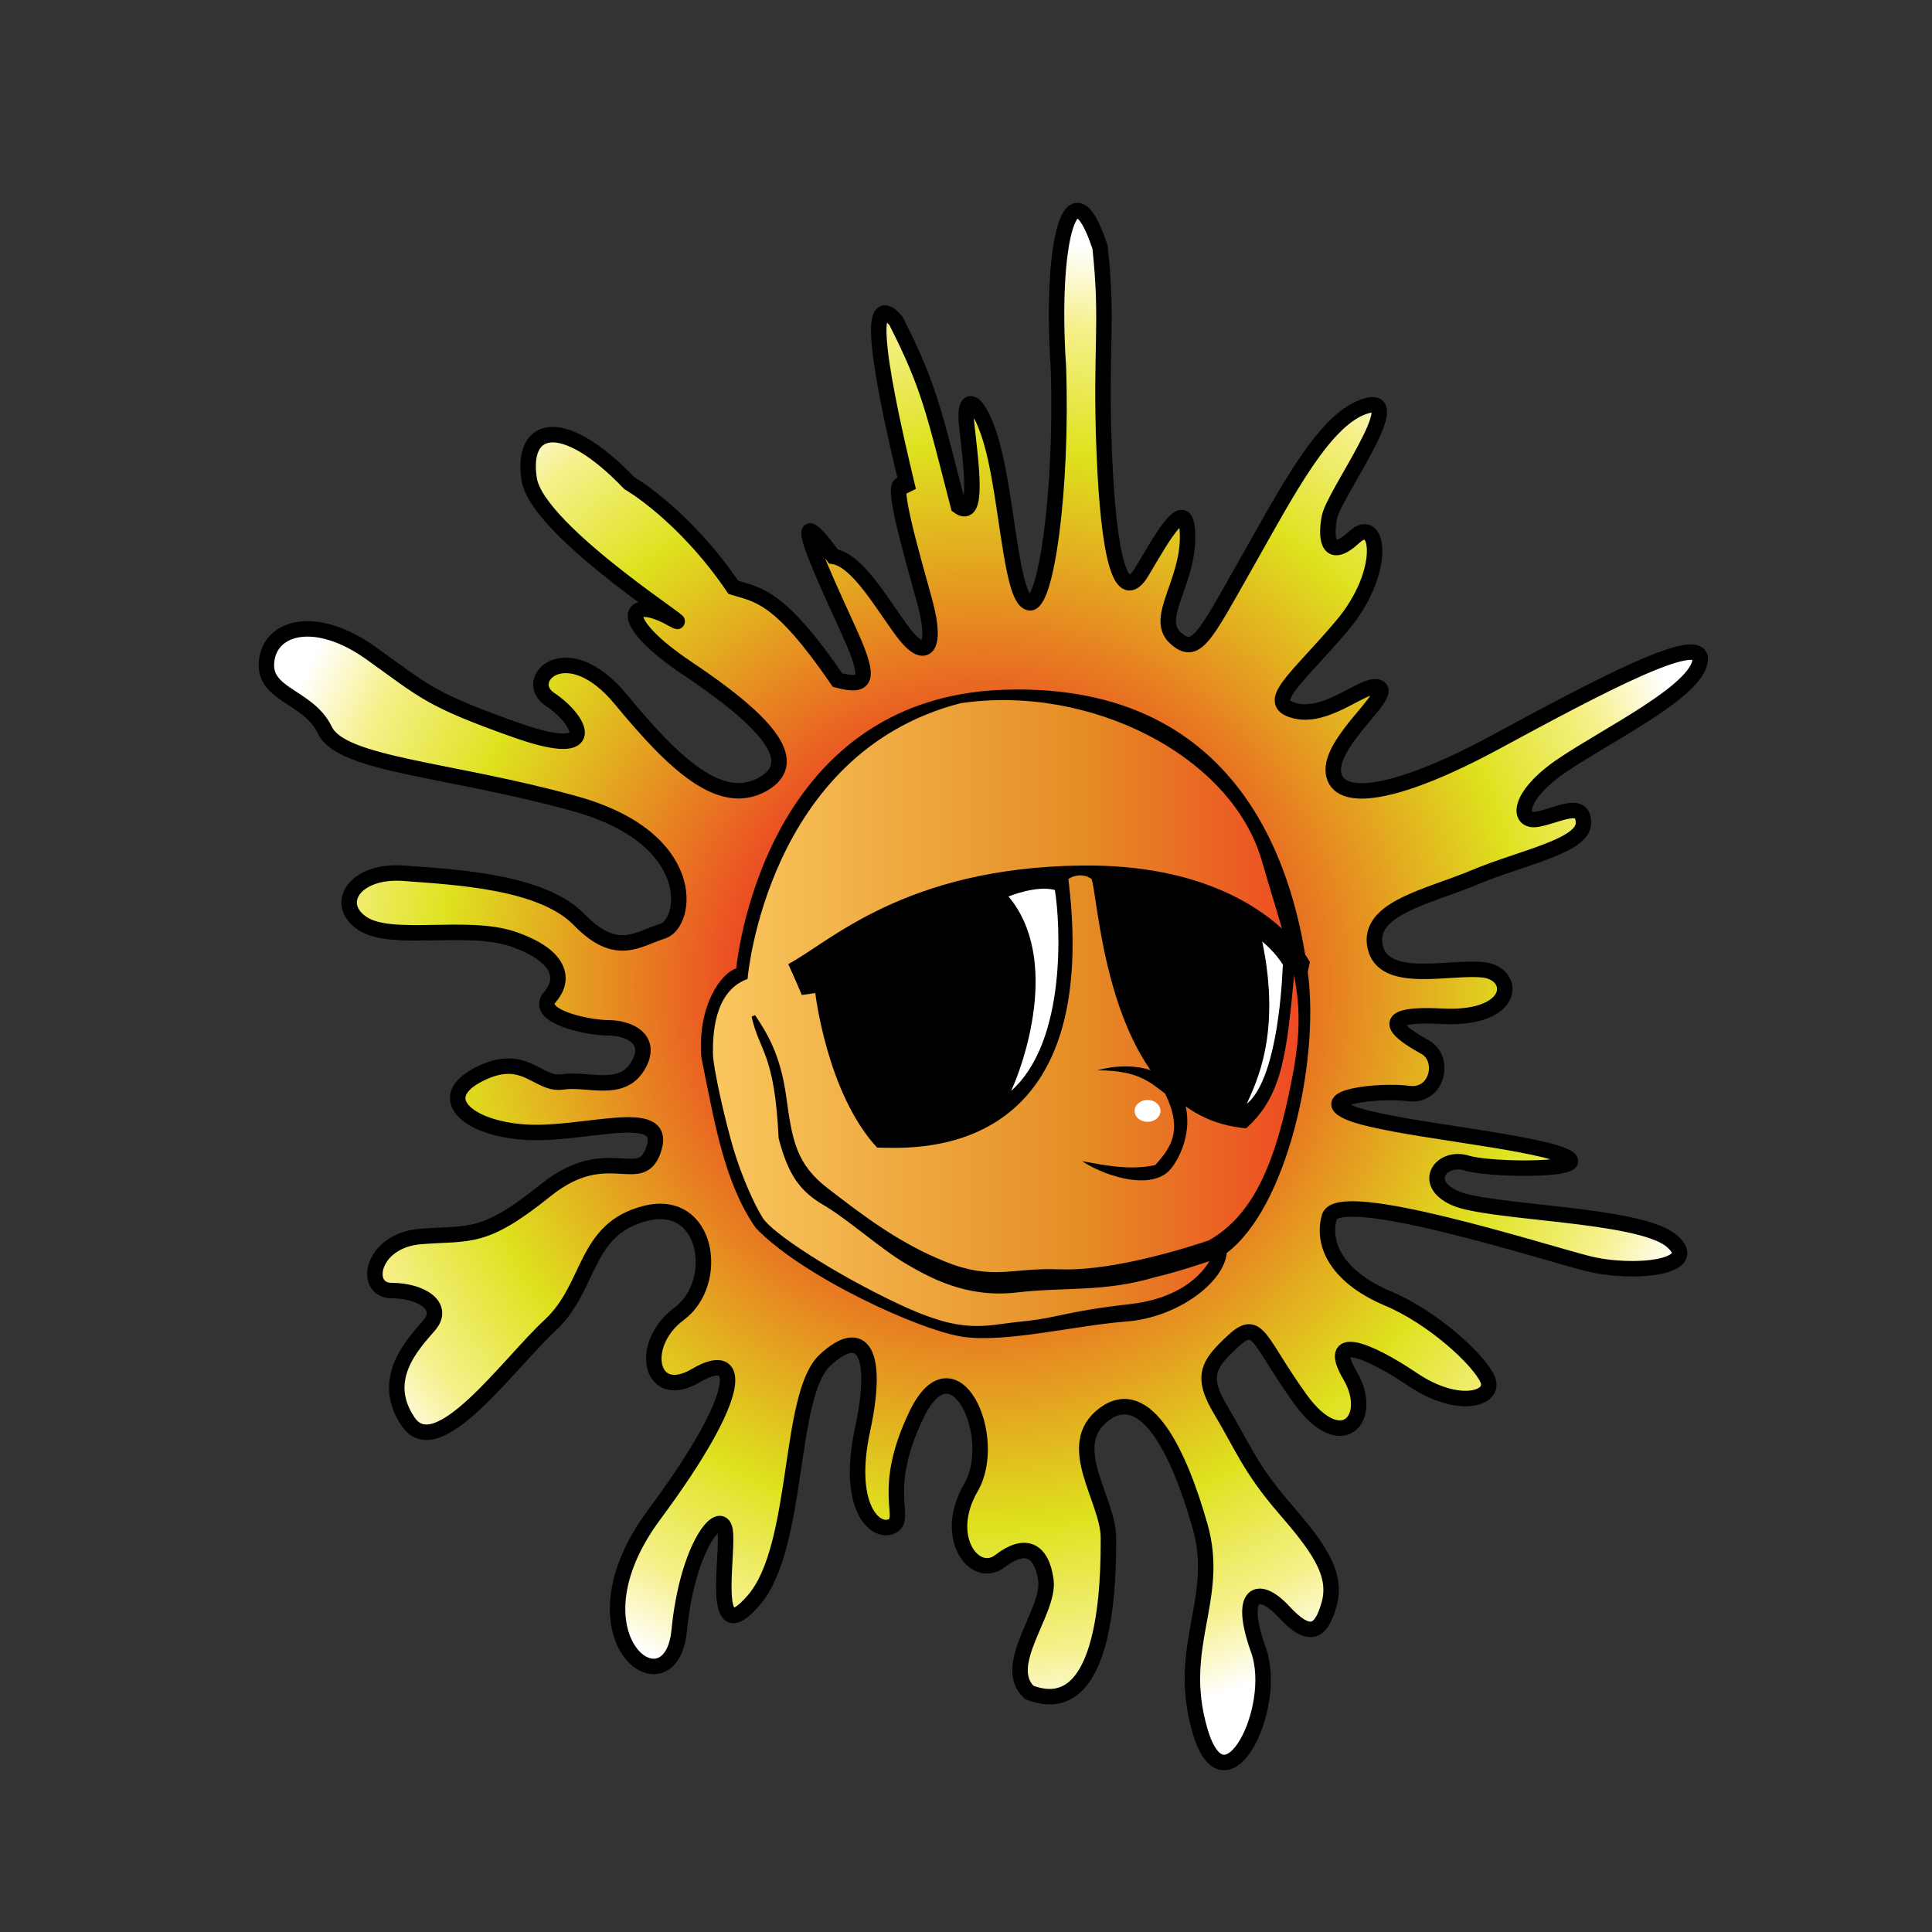 <?xml version="1.0" encoding="utf-8"?>
<!-- Generator: Adobe Illustrator 14.0.0, SVG Export Plug-In . SVG Version: 6.00 Build 43363)  -->
<!DOCTYPE svg PUBLIC "-//W3C//DTD SVG 1.1//EN" "http://www.w3.org/Graphics/SVG/1.1/DTD/svg11.dtd">
<svg version="1.1" xmlns="http://www.w3.org/2000/svg" xmlns:xlink="http://www.w3.org/1999/xlink" x="0px" y="0px" width="500px"
	 height="500px" viewBox="0 0 500 500" enable-background="new 0 0 500 500" xml:space="preserve">
<rect x="0" y="0" width="500" height="500" fill="#333333" stroke="none"/>
<g id="Sun_x5F_Rays">
	<radialGradient id="SVGID_1_" cx="254.482" cy="255.309" r="193.334" gradientUnits="userSpaceOnUse">
		<stop  offset="0.276" style="stop-color:#EE3724"/>
		<stop  offset="0.724" style="stop-color:#DEE21E"/>
		<stop  offset="0.89" style="stop-color:#F6F08A"/>
		<stop  offset="1" style="stop-color:#FFFFFF"/>
	</radialGradient>
	<path fill="url(#SVGID_1_)" stroke="#000000" stroke-width="4" d="M162.831,125c0,0,14.021,8,26.962,27c6.471,2,11.863,2,26.962,24
		c7.548,2,8.627,0,3.235-12c-5.393-12-18.334-39-4.313-20c6.47,1,12.941,13,18.333,20c5.393,7,8.627,4,5.393-8
		c-3.236-12-10.785-37-4.314-29c-4.315-18-12.942-55-3.236-44c8.627,17,9.706,23,16.176,48c5.394,4,3.236-11,2.157-21
		c-1.078-10,4.314-6,7.551,9c3.235,15,4.313,36,8.629,37c4.312,1,8.626-29,7.547-61c-2.156-32,3.236-54,10.786-31
		c2.156,20,0,26,1.077,53c1.079,27,4.315,40,9.706,31c5.393-9,11.864-21,11.864-9s-8.629,21-3.235,26c5.393,5,7.55,0,18.334-19
		s20.49-38,31.276-41c10.783-3-8.63,23-9.708,29s0,11,6.472,5s8.627,9-3.235,23c-11.863,14-20.491,20-11.863,22
		c8.627,2,18.335-8,21.57-6c3.233,2-12.943,14-11.865,22c1.079,8,16.178,6,42.061-8c25.885-14,53.924-29,52.846-21
		s-23.727,19-35.59,27c-11.862,8-11.862,15-6.47,14c5.391-1,11.862-5,11.862,1s-16.177,9-28.042,14c-11.861,5-28.037,8-25.88,18
		c2.156,10,19.411,5,28.037,6c8.63,1,8.63,13-10.783,12c-19.411-1-9.707,5-4.313,8c5.393,3,3.234,13-4.314,12
		c-7.548-1-24.806,1-15.098,5c9.705,4,45.295,7,55.001,11s-18.334,4-24.804,2c-6.472-2-11.863,5-3.236,9s47.453,4,56.08,11
		c8.628,7-9.705,9-21.569,6c-11.862-3-64.708-20-66.865-12c-2.156,8,3.236,16,15.099,21c11.863,5,23.726,16,25.883,21
		s-7.548,8-19.411,0c-11.862-8-22.648-12-16.177-1s-2.157,21-12.943,6c-10.784-15-10.784-21-17.255-15c-6.47,6-8.626,9-3.235,18
		c5.393,9,7.551,15,16.178,25s14.02,17,11.862,25c-2.156,8-5.393,9-11.862,2c-6.472-7-11.863-5-6.472,10
		c5.393,15-8.627,43-15.097,21c-6.472-22,5.391-34,0-53c-5.394-19-14.021-37-24.807-29c-10.784,8,1.079,22,1.079,32s0,48-20.489,40
		c-7.551-7,5.391-21,4.312-29c-1.078-8-5.391-10-11.862-5c-6.471,5-15.099-6-7.55-19c7.55-13-4.313-39-14.02-19
		c-9.706,20-2.157,27-6.472,29c-4.313,2-11.863-5-7.548-25c4.314-20,0-27-9.706-18c-9.707,9-6.472,48-18.334,62
		c-11.863,14-6.471-12-7.55-18s-9.706,4-11.863,26c-2.157,22-30.197,2-6.47-30s22.647-43,10.784-36c-11.863,7-15.099-8-4.314-16
		s7.55-30-8.627-26s-14.021,19-24.805,29c-10.785,10-29.119,36-36.667,25c-7.55-11,1.078-20,5.393-25c4.313-5-2.158-9-9.707-9
		c-7.549,0-5.393-13,7.549-14c12.941-1,16.177,1,32.354-12c16.178-13,24.805,0,28.041-11c3.235-11-18.334-3-33.433-4
		c-15.099-1-23.726-9-11.863-15c11.863-6,15.099,3,21.569,2s15.099,3,19.412-4c4.314-7-2.157-10-7.549-10
		c-5.393,0-19.412-3-15.099-8c4.314-5,2.157-11-9.706-15c-11.864-4-31.275,1-38.825-4c-7.55-5-2.157-14,10.785-13
		c12.94,1,35.588,2,45.295,12c9.706,10,15.098,5,21.569,3c6.471-2,9.706-24-22.648-33s-60.394-10-64.708-19
		c-4.314-9-16.177-9-15.098-18c1.078-9,12.942-12,26.961-2c14.021,10,15.1,12,37.747,20c22.648,8,16.178-3,8.628-8
		c-7.549-5,4.314-17,18.334,0s25.883,28,36.668,22c10.784-6,0-17-19.412-30c-19.413-13-15.1-19-4.314-13
		c10.784,6-34.511-22-36.668-36C134.792,110,145.576,107,162.831,125z"/>
</g>
<g id="Color">
	<linearGradient id="Sun_x5F_Face_1_" gradientUnits="userSpaceOnUse" x1="181.889" y1="262.374" x2="338.598" y2="262.374">
		<stop  offset="0" style="stop-color:#FAC960"/>
		<stop  offset="0.632" style="stop-color:#E58C24"/>
		<stop  offset="1" style="stop-color:#EF4723"/>
	</linearGradient>
	<path id="Sun_x5F_Face" fill="url(#Sun_x5F_Face_1_)" d="M191,251c0,0,6-70,69-72s75,50,78,73s-5.5,60.5-21,72
		c-0.5,7.5-12.5,16.5-25.5,17.5s-31,5.5-42,4S208,330,196,317.5c-8-11.5-10.5-26.5-14-44C181,260.5,187,252,191,251z"/>
	<g id="Highlights">
		<radialGradient id="SVGID_2_" cx="296.984" cy="287.5" r="3.102" gradientUnits="userSpaceOnUse">
			<stop  offset="0" style="stop-color:#FFFFFF"/>
			<stop  offset="1" style="stop-color:#FFFFFF"/>
		</radialGradient>
		<ellipse fill="url(#SVGID_2_)" cx="296.985" cy="287.5" rx="3.348" ry="2.833"/>
	</g>
</g>
<g id="Layer_1">
	<path stroke="#000000" d="M338,252c-3-23-15-75-78-73s-69,72-69,72c-4,1-10,9.5-9,22.5c3.5,17.5,6,32.5,14,44
		c12,12.5,42.5,26.5,53.5,28s29-3,42-4s25-10,25.5-17.5C332.5,312.5,341,275,338,252z M335,278.5c-4,21-9.5,36-22,43
		c-10.5,3.5-27,8-39,7.5s-17,3-29.5-2s-22-12.5-30.5-19s-9.5-13-11-24s-5-16.5-8-21c2,9,6,9.5,7,31.5c2.5,9.5,5.5,13.5,11.5,17
		s15,11.5,21,15s15.5,9,28.5,7.5s22.5,0,36-4c6.5-1.5,15-4.5,15-4.5s-4,10.5-21.5,12.5s-18,3.5-28,4.5s-15,3.5-32-4.5
		s-33-18.5-35.5-22.5s-5.5-11-7.5-17.5s-5.5-21.5-5.5-25.5s0-16,9-19.5c0,0,5-58.5,55.5-71.5c33.5-5,70.5,13.5,78.5,41
		S339,257.5,335,278.5z"/>
	<g id="glasses">
		<path d="M204,249.5c0,0,2.5,5.5,3.5,8c3.5-0.5,3.5-0.5,3.5-0.5s3,26,16,40c7.5,0,58.634,5,49.5-69.5c1.333-1,4-1.5,6,0
			c2,5.5,4,61.5,40,64.5c9.5-8.5,10.5-19.5,12.5-40.5c3,2,3,2,3,2l1-4.5c0,0-13-25.5-59-25S214.5,244,204,249.5z"/>
		<g id="Layer_6">
			<path fill="#FFFFFF" d="M261,232c0,0,7.333-3,12-1.667c1.333,8,3.334,39-11.333,52C264.667,276,274.666,248.333,261,232z"/>
			<path fill="#FFFFFF" d="M326.667,243.667c0,0,3.333,2.667,5.333,6c-0.333,8.333-1.999,30-9.333,36
				C325,280.334,331.667,267.667,326.667,243.667z"/>
		</g>
	</g>
	<g id="nose">
		<path d="M284,277c0,0,11-3.5,18.5,2.5s5,17.5,0.5,23s-16,2.5-23-2c5.5,1,12.5,2.5,19,1c3.5-4,7.5-8.5,2.5-18.5
			C297.5,280,294.5,277,284,277z"/>
	</g>
</g>
</svg>
